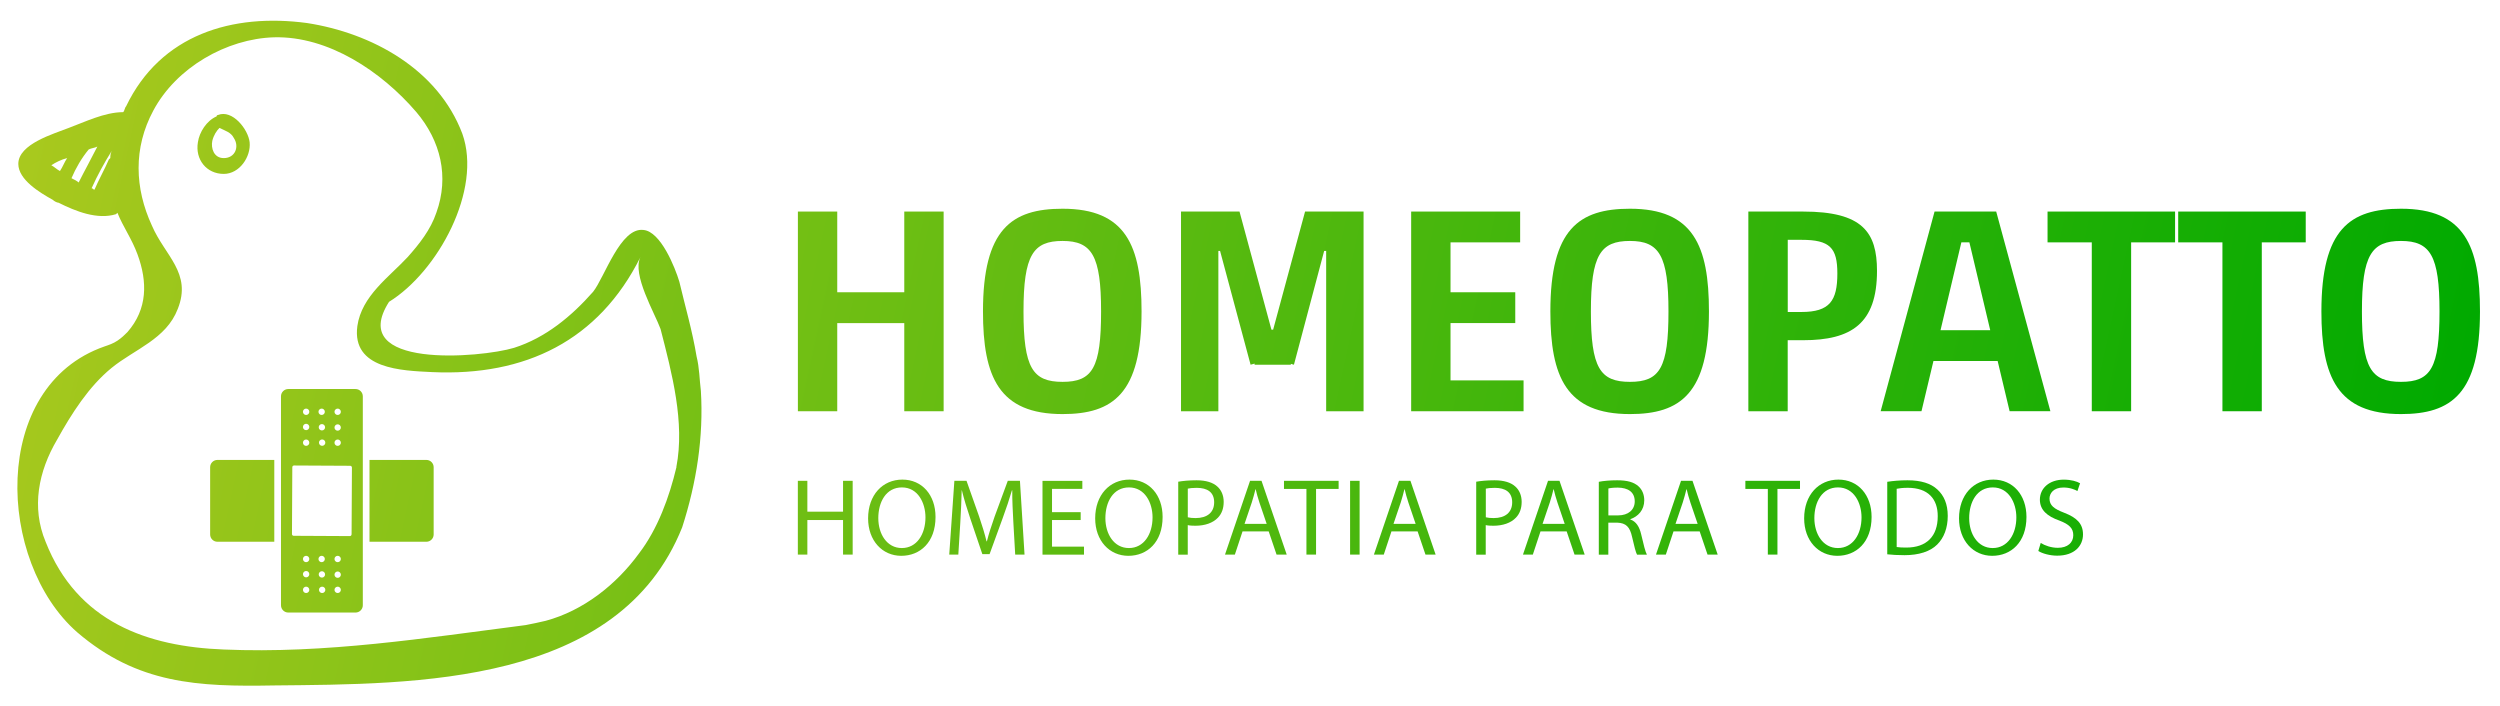 <svg xmlns="http://www.w3.org/2000/svg" xmlns:xlink="http://www.w3.org/1999/xlink" id="Camada_1" data-name="Camada 1" viewBox="0 0 512.04 144.68"><defs><style>      .cls-1 {        fill: url(#Gradiente_sem_nome_8-30);      }      .cls-2 {        fill: url(#Gradiente_sem_nome_8-15);      }      .cls-3 {        fill: url(#Gradiente_sem_nome_8-8);      }      .cls-4 {        fill: url(#Gradiente_sem_nome_8-23);      }      .cls-5 {        fill: url(#Gradiente_sem_nome_8-19);      }      .cls-6 {        fill: url(#Gradiente_sem_nome_8-11);      }      .cls-7 {        fill: url(#Gradiente_sem_nome_8-31);      }      .cls-8 {        fill: url(#Gradiente_sem_nome_8-26);      }      .cls-9 {        fill: url(#Gradiente_sem_nome_8-25);      }      .cls-10 {        fill: url(#Gradiente_sem_nome_8-33);      }      .cls-11 {        fill: url(#Gradiente_sem_nome_8-14);      }      .cls-12 {        fill: url(#Gradiente_sem_nome_8-22);      }      .cls-13 {        fill: url(#Gradiente_sem_nome_8-3);      }      .cls-14 {        fill: url(#Gradiente_sem_nome_8-18);      }      .cls-15 {        fill: url(#Gradiente_sem_nome_8-4);      }      .cls-16 {        fill: url(#Gradiente_sem_nome_8-7);      }      .cls-17 {        fill: url(#Gradiente_sem_nome_8-12);      }      .cls-18 {        fill: url(#Gradiente_sem_nome_8-10);      }      .cls-19 {        fill: url(#Gradiente_sem_nome_8-9);      }      .cls-20 {        fill: url(#Gradiente_sem_nome_8-28);      }      .cls-21 {        fill: url(#Gradiente_sem_nome_8-17);      }      .cls-22 {        fill: url(#Gradiente_sem_nome_8-29);      }      .cls-23 {        fill: url(#Gradiente_sem_nome_8-6);      }      .cls-24 {        fill: url(#Gradiente_sem_nome_8-27);      }      .cls-25 {        fill: url(#Gradiente_sem_nome_8-2);      }      .cls-26 {        fill: url(#Gradiente_sem_nome_8-16);      }      .cls-27 {        fill: url(#Gradiente_sem_nome_8-24);      }      .cls-28 {        fill: url(#Gradiente_sem_nome_8-20);      }      .cls-29 {        fill: url(#Gradiente_sem_nome_8-32);      }      .cls-30 {        fill: url(#Gradiente_sem_nome_8-13);      }      .cls-31 {        fill: url(#Gradiente_sem_nome_8-5);      }      .cls-32 {        fill: url(#Gradiente_sem_nome_8);      }      .cls-33 {        fill: url(#Gradiente_sem_nome_8-21);      }      .cls-34 {        fill: url(#Gradiente_sem_nome_8-34);      }    </style><linearGradient id="Gradiente_sem_nome_8" data-name="Gradiente sem nome 8" x1="1.44" y1="25.48" x2="495.59" y2="132.46" gradientUnits="userSpaceOnUse"><stop offset="0" stop-color="#aac91e"></stop><stop offset="1" stop-color="#0a0"></stop></linearGradient><linearGradient id="Gradiente_sem_nome_8-2" data-name="Gradiente sem nome 8" x1="3.2" y1="17.36" x2="497.35" y2="124.34" xlink:href="#Gradiente_sem_nome_8"></linearGradient><linearGradient id="Gradiente_sem_nome_8-3" data-name="Gradiente sem nome 8" x1="5.12" y1="8.47" x2="499.27" y2="115.45" xlink:href="#Gradiente_sem_nome_8"></linearGradient><linearGradient id="Gradiente_sem_nome_8-4" data-name="Gradiente sem nome 8" x1="6.89" y1=".28" x2="501.04" y2="107.26" xlink:href="#Gradiente_sem_nome_8"></linearGradient><linearGradient id="Gradiente_sem_nome_8-5" data-name="Gradiente sem nome 8" x1="8.4" y1="-6.68" x2="502.55" y2="100.31" xlink:href="#Gradiente_sem_nome_8"></linearGradient><linearGradient id="Gradiente_sem_nome_8-6" data-name="Gradiente sem nome 8" x1="9.83" y1="-13.26" x2="503.98" y2="93.72" xlink:href="#Gradiente_sem_nome_8"></linearGradient><linearGradient id="Gradiente_sem_nome_8-7" data-name="Gradiente sem nome 8" x1="11.23" y1="-19.75" x2="505.38" y2="87.24" xlink:href="#Gradiente_sem_nome_8"></linearGradient><linearGradient id="Gradiente_sem_nome_8-8" data-name="Gradiente sem nome 8" x1="13.02" y1="-28" x2="507.17" y2="78.98" xlink:href="#Gradiente_sem_nome_8"></linearGradient><linearGradient id="Gradiente_sem_nome_8-9" data-name="Gradiente sem nome 8" x1="14.21" y1="-33.54" x2="508.37" y2="73.44" xlink:href="#Gradiente_sem_nome_8"></linearGradient><linearGradient id="Gradiente_sem_nome_8-10" data-name="Gradiente sem nome 8" x1="15.47" y1="-39.33" x2="509.62" y2="67.65" xlink:href="#Gradiente_sem_nome_8"></linearGradient><linearGradient id="Gradiente_sem_nome_8-11" data-name="Gradiente sem nome 8" x1="-7.72" y1="67.77" x2="486.43" y2="174.75" xlink:href="#Gradiente_sem_nome_8"></linearGradient><linearGradient id="Gradiente_sem_nome_8-12" data-name="Gradiente sem nome 8" x1="-7.02" y1="64.53" x2="487.14" y2="171.51" xlink:href="#Gradiente_sem_nome_8"></linearGradient><linearGradient id="Gradiente_sem_nome_8-13" data-name="Gradiente sem nome 8" x1="-6.26" y1="61.02" x2="487.89" y2="168" xlink:href="#Gradiente_sem_nome_8"></linearGradient><linearGradient id="Gradiente_sem_nome_8-14" data-name="Gradiente sem nome 8" x1="-5.54" y1="57.73" x2="488.61" y2="164.71" xlink:href="#Gradiente_sem_nome_8"></linearGradient><linearGradient id="Gradiente_sem_nome_8-15" data-name="Gradiente sem nome 8" x1="-4.93" y1="54.91" x2="489.22" y2="161.89" xlink:href="#Gradiente_sem_nome_8"></linearGradient><linearGradient id="Gradiente_sem_nome_8-16" data-name="Gradiente sem nome 8" x1="-4.36" y1="52.26" x2="489.79" y2="159.25" xlink:href="#Gradiente_sem_nome_8"></linearGradient><linearGradient id="Gradiente_sem_nome_8-17" data-name="Gradiente sem nome 8" x1="-3.88" y1="50.07" x2="490.27" y2="157.05" xlink:href="#Gradiente_sem_nome_8"></linearGradient><linearGradient id="Gradiente_sem_nome_8-18" data-name="Gradiente sem nome 8" x1="-3.16" y1="46.71" x2="490.99" y2="153.69" xlink:href="#Gradiente_sem_nome_8"></linearGradient><linearGradient id="Gradiente_sem_nome_8-19" data-name="Gradiente sem nome 8" x1="-2.86" y1="45.34" x2="491.29" y2="152.32" xlink:href="#Gradiente_sem_nome_8"></linearGradient><linearGradient id="Gradiente_sem_nome_8-20" data-name="Gradiente sem nome 8" x1="-2.52" y1="43.76" x2="491.63" y2="150.74" xlink:href="#Gradiente_sem_nome_8"></linearGradient><linearGradient id="Gradiente_sem_nome_8-21" data-name="Gradiente sem nome 8" x1="-1.63" y1="39.64" x2="492.52" y2="146.62" xlink:href="#Gradiente_sem_nome_8"></linearGradient><linearGradient id="Gradiente_sem_nome_8-22" data-name="Gradiente sem nome 8" x1="-1.15" y1="37.44" x2="493" y2="144.42" xlink:href="#Gradiente_sem_nome_8"></linearGradient><linearGradient id="Gradiente_sem_nome_8-23" data-name="Gradiente sem nome 8" x1="-.5" y1="34.43" x2="493.65" y2="141.41" xlink:href="#Gradiente_sem_nome_8"></linearGradient><linearGradient id="Gradiente_sem_nome_8-24" data-name="Gradiente sem nome 8" x1=".07" y1="31.81" x2="494.22" y2="138.79" xlink:href="#Gradiente_sem_nome_8"></linearGradient><linearGradient id="Gradiente_sem_nome_8-25" data-name="Gradiente sem nome 8" x1="1.07" y1="27.17" x2="495.22" y2="134.15" xlink:href="#Gradiente_sem_nome_8"></linearGradient><linearGradient id="Gradiente_sem_nome_8-26" data-name="Gradiente sem nome 8" x1="1.57" y1="24.88" x2="495.72" y2="131.86" xlink:href="#Gradiente_sem_nome_8"></linearGradient><linearGradient id="Gradiente_sem_nome_8-27" data-name="Gradiente sem nome 8" x1="2.16" y1="22.12" x2="496.32" y2="129.11" xlink:href="#Gradiente_sem_nome_8"></linearGradient><linearGradient id="Gradiente_sem_nome_8-28" data-name="Gradiente sem nome 8" x1="2.99" y1="18.32" x2="497.14" y2="125.3" xlink:href="#Gradiente_sem_nome_8"></linearGradient><linearGradient id="Gradiente_sem_nome_8-29" data-name="Gradiente sem nome 8" x1="3.61" y1="15.44" x2="497.76" y2="122.42" xlink:href="#Gradiente_sem_nome_8"></linearGradient><linearGradient id="Gradiente_sem_nome_8-30" data-name="Gradiente sem nome 8" x1="-12.32" y1="89.03" x2="481.83" y2="196.01" xlink:href="#Gradiente_sem_nome_8"></linearGradient><linearGradient id="Gradiente_sem_nome_8-31" data-name="Gradiente sem nome 8" x1="-10.92" y1="82.55" x2="483.23" y2="189.53" xlink:href="#Gradiente_sem_nome_8"></linearGradient><linearGradient id="Gradiente_sem_nome_8-32" data-name="Gradiente sem nome 8" x1="-11.62" y1="85.79" x2="482.53" y2="192.77" xlink:href="#Gradiente_sem_nome_8"></linearGradient><linearGradient id="Gradiente_sem_nome_8-33" data-name="Gradiente sem nome 8" x1="-6.02" y1="59.95" x2="488.13" y2="166.93" xlink:href="#Gradiente_sem_nome_8"></linearGradient><linearGradient id="Gradiente_sem_nome_8-34" data-name="Gradiente sem nome 8" x1="2.59" y1="20.16" x2="496.74" y2="127.14" xlink:href="#Gradiente_sem_nome_8"></linearGradient></defs><g><g><path class="cls-32" d="M193.27,43.33v40.9h-8.06v-18.05h-13.73v18.05h-8.06v-40.9h8.06v16.53h13.73v-16.53h8.06Z"></path><path class="cls-25" d="M201.33,63.78c0-16.83,5.84-21.03,16.3-21.03,12.97,0,16.18,7.6,16.18,21.03,0,16.83-5.84,21.03-16.18,21.03-13.03,0-16.3-7.6-16.3-21.03ZM225.52,63.78c0-11.39-1.87-14.43-7.89-14.43s-8,2.86-8,14.43,1.87,14.43,8,14.43,7.89-2.86,7.89-14.43Z"></path><path class="cls-13" d="M279.27,84.23h-7.65v-32.84h-.41l-6.19,23.31-.64-.18v.18h-7.42v-.23l-.82.23-6.25-23.31h-.35v32.84h-7.65v-40.9h11.98l6.54,24.19h.35l6.54-24.19h11.98v40.9Z"></path><path class="cls-15" d="M312.05,77.92v6.31h-23.02v-40.9h22.32v6.31h-14.26v10.22h13.26v6.31h-13.26v11.74h14.96Z"></path><path class="cls-31" d="M317.54,63.78c0-16.83,5.84-21.03,16.3-21.03,12.97,0,16.18,7.6,16.18,21.03,0,16.83-5.84,21.03-16.18,21.03-13.03,0-16.3-7.6-16.3-21.03ZM341.73,63.78c0-11.39-1.87-14.43-7.89-14.43s-8,2.86-8,14.43,1.87,14.43,8,14.43,7.89-2.86,7.89-14.43Z"></path><path class="cls-23" d="M384.44,55.48c0,10.81-5.26,14.2-15.13,14.2h-3.16v14.55h-8.06v-40.9h11.22c12.15,0,15.13,4.21,15.13,12.15ZM376.32,56.01c0-5.26-1.52-6.89-7.36-6.89h-2.8v14.78h2.8c5.78,0,7.36-2.28,7.36-7.89Z"></path><path class="cls-16" d="M409.15,73.94h-13.15l-2.45,10.28h-8.36l11.04-40.9h12.62l11.1,40.9h-8.35l-2.45-10.28ZM407.63,67.63l-4.27-18h-1.64l-4.27,18h10.17Z"></path><path class="cls-3" d="M445.49,49.64h-9v34.59h-8.06v-34.59h-9.06v-6.31h26.12v6.31Z"></path><path class="cls-19" d="M472.25,49.64h-9v34.59h-8.06v-34.59h-9.06v-6.31h26.12v6.31Z"></path><path class="cls-18" d="M475.46,63.78c0-16.83,5.84-21.03,16.3-21.03,12.97,0,16.18,7.6,16.18,21.03,0,16.83-5.84,21.03-16.18,21.03-13.03,0-16.3-7.6-16.3-21.03ZM499.65,63.78c0-11.39-1.87-14.43-7.89-14.43s-8,2.86-8,14.43,1.87,14.43,8,14.43,7.89-2.86,7.89-14.43Z"></path></g><g><path class="cls-6" d="M165.36,98.48v6.32h7.31v-6.32h1.97v15.11h-1.97v-7.08h-7.31v7.08h-1.95v-15.11h1.95Z"></path><path class="cls-17" d="M191.61,105.88c0,5.2-3.16,7.96-7.02,7.96s-6.79-3.09-6.79-7.67c0-4.8,2.98-7.94,7.02-7.94s6.79,3.16,6.79,7.64ZM179.89,106.13c0,3.23,1.75,6.12,4.82,6.12s4.84-2.85,4.84-6.28c0-3-1.57-6.14-4.82-6.14s-4.84,2.98-4.84,6.3Z"></path><path class="cls-30" d="M207.55,106.95c-.11-2.11-.25-4.64-.22-6.52h-.07c-.52,1.77-1.14,3.65-1.91,5.74l-2.67,7.33h-1.48l-2.44-7.2c-.72-2.13-1.32-4.08-1.75-5.87h-.04c-.04,1.88-.16,4.42-.29,6.68l-.4,6.48h-1.86l1.05-15.11h2.49l2.58,7.31c.63,1.86,1.14,3.52,1.52,5.09h.07c.38-1.52.92-3.18,1.59-5.09l2.69-7.31h2.49l.94,15.11h-1.91l-.38-6.64Z"></path><path class="cls-11" d="M221.34,106.51h-5.87v5.45h6.55v1.64h-8.5v-15.11h8.16v1.64h-6.21v4.77h5.87v1.61Z"></path><path class="cls-2" d="M238.12,105.88c0,5.2-3.16,7.96-7.02,7.96s-6.79-3.09-6.79-7.67c0-4.8,2.98-7.94,7.02-7.94s6.79,3.16,6.79,7.64ZM226.4,106.13c0,3.23,1.75,6.12,4.82,6.12s4.84-2.85,4.84-6.28c0-3-1.57-6.14-4.82-6.14s-4.84,2.98-4.84,6.3Z"></path><path class="cls-26" d="M241.33,98.66c.94-.16,2.17-.29,3.74-.29,1.93,0,3.34.45,4.24,1.26.83.72,1.32,1.82,1.32,3.16s-.4,2.44-1.17,3.23c-1.03,1.1-2.71,1.66-4.62,1.66-.58,0-1.12-.02-1.57-.13v6.05h-1.95v-14.93ZM243.28,105.95c.43.11.96.16,1.61.16,2.35,0,3.79-1.14,3.79-3.23s-1.41-2.96-3.56-2.96c-.85,0-1.5.07-1.84.16v5.87Z"></path><path class="cls-21" d="M254.49,108.84l-1.57,4.75h-2.02l5.13-15.11h2.35l5.16,15.11h-2.08l-1.61-4.75h-5.36ZM259.44,107.31l-1.48-4.35c-.34-.99-.56-1.88-.78-2.76h-.04c-.22.9-.47,1.82-.76,2.73l-1.48,4.37h4.55Z"></path><path class="cls-14" d="M267.58,100.14h-4.6v-1.66h11.19v1.66h-4.62v13.45h-1.97v-13.45Z"></path><path class="cls-5" d="M278.47,98.48v15.11h-1.95v-15.11h1.95Z"></path><path class="cls-28" d="M284.99,108.84l-1.57,4.75h-2.02l5.13-15.11h2.35l5.16,15.11h-2.08l-1.61-4.75h-5.36ZM289.95,107.31l-1.48-4.35c-.34-.99-.56-1.88-.78-2.76h-.04c-.22.9-.47,1.82-.76,2.73l-1.48,4.37h4.55Z"></path><path class="cls-33" d="M302.36,98.66c.94-.16,2.17-.29,3.74-.29,1.93,0,3.34.45,4.24,1.26.83.72,1.32,1.82,1.32,3.16s-.4,2.44-1.17,3.23c-1.03,1.1-2.71,1.66-4.62,1.66-.58,0-1.12-.02-1.57-.13v6.05h-1.95v-14.93ZM304.32,105.95c.43.11.96.16,1.61.16,2.35,0,3.79-1.14,3.79-3.23s-1.41-2.96-3.56-2.96c-.85,0-1.5.07-1.84.16v5.87Z"></path><path class="cls-12" d="M315.52,108.84l-1.57,4.75h-2.02l5.13-15.11h2.35l5.16,15.11h-2.08l-1.61-4.75h-5.36ZM320.48,107.31l-1.48-4.35c-.34-.99-.56-1.88-.78-2.76h-.04c-.22.9-.47,1.82-.76,2.73l-1.48,4.37h4.55Z"></path><path class="cls-4" d="M327.47,98.68c.99-.2,2.4-.31,3.74-.31,2.08,0,3.43.38,4.37,1.23.76.67,1.19,1.7,1.19,2.87,0,2-1.26,3.32-2.85,3.86v.07c1.17.4,1.86,1.48,2.22,3.05.49,2.11.85,3.56,1.17,4.15h-2.02c-.25-.43-.58-1.73-1.01-3.61-.45-2.08-1.26-2.87-3.03-2.94h-1.84v6.55h-1.95v-14.91ZM329.42,105.56h1.99c2.09,0,3.41-1.14,3.41-2.87,0-1.95-1.41-2.8-3.47-2.82-.94,0-1.61.09-1.93.18v5.51Z"></path><path class="cls-27" d="M342.76,108.84l-1.57,4.75h-2.02l5.13-15.11h2.35l5.16,15.11h-2.08l-1.61-4.75h-5.36ZM347.71,107.31l-1.48-4.35c-.34-.99-.56-1.88-.78-2.76h-.04c-.22.9-.47,1.82-.76,2.73l-1.48,4.37h4.55Z"></path><path class="cls-9" d="M362.08,100.14h-4.6v-1.66h11.19v1.66h-4.62v13.45h-1.97v-13.45Z"></path><path class="cls-8" d="M383.33,105.88c0,5.2-3.16,7.96-7.02,7.96s-6.79-3.09-6.79-7.67c0-4.8,2.98-7.94,7.02-7.94s6.79,3.16,6.79,7.64ZM371.61,106.13c0,3.23,1.75,6.12,4.82,6.12s4.84-2.85,4.84-6.28c0-3-1.57-6.14-4.82-6.14s-4.84,2.98-4.84,6.3Z"></path><path class="cls-24" d="M386.53,98.68c1.19-.18,2.6-.31,4.15-.31,2.8,0,4.8.65,6.12,1.88,1.35,1.23,2.13,2.98,2.13,5.42s-.76,4.48-2.17,5.87c-1.41,1.41-3.74,2.17-6.68,2.17-1.39,0-2.56-.07-3.54-.18v-14.86ZM388.48,112.04c.49.09,1.21.11,1.97.11,4.17,0,6.43-2.33,6.43-6.41.02-3.56-2-5.83-6.12-5.83-1.01,0-1.77.09-2.29.2v11.93Z"></path><path class="cls-20" d="M415.05,105.88c0,5.2-3.16,7.96-7.02,7.96s-6.79-3.09-6.79-7.67c0-4.8,2.98-7.94,7.02-7.94s6.79,3.16,6.79,7.64ZM403.32,106.13c0,3.23,1.75,6.12,4.82,6.12s4.84-2.85,4.84-6.28c0-3-1.57-6.14-4.82-6.14s-4.84,2.98-4.84,6.3Z"></path><path class="cls-22" d="M417.98,111.21c.87.54,2.15.99,3.5.99,1.99,0,3.16-1.05,3.16-2.58,0-1.41-.81-2.22-2.85-3-2.47-.87-3.99-2.15-3.99-4.28,0-2.35,1.95-4.1,4.89-4.1,1.55,0,2.67.36,3.34.74l-.54,1.59c-.49-.27-1.5-.72-2.87-.72-2.06,0-2.85,1.23-2.85,2.26,0,1.41.92,2.11,3,2.91,2.56.99,3.86,2.22,3.86,4.44,0,2.33-1.73,4.35-5.29,4.35-1.46,0-3.05-.43-3.86-.96l.49-1.64Z"></path></g></g><g><path class="cls-1" d="M43.04,95.69v13.78c0,.82.67,1.49,1.49,1.49h11.65v-16.76h-11.65c-.82,0-1.49.67-1.49,1.49Z"></path><path class="cls-7" d="M87.33,94.2h-11.65v16.76h11.65c.82,0,1.49-.67,1.49-1.49v-13.78c0-.82-.67-1.49-1.49-1.49Z"></path><path class="cls-29" d="M72.82,79.68h-13.78c-.82,0-1.49.67-1.49,1.49v42.8c0,.82.67,1.49,1.49,1.49h13.78c.82,0,1.49-.67,1.49-1.49v-42.8c0-.82-.67-1.49-1.49-1.49ZM68.67,83.91c.12-.14.27-.21.45-.22.18-.01.34.04.47.16.14.12.21.27.22.45.01.18-.04.34-.16.47-.12.14-.27.21-.45.22s-.34-.04-.47-.16c-.14-.12-.21-.27-.22-.45-.01-.18.04-.34.16-.47ZM68.67,87.13c.12-.14.27-.21.45-.22.18-.01.34.04.47.16s.21.27.22.45c.01.18-.04.34-.16.47s-.27.21-.45.22c-.18.01-.34-.04-.47-.16-.14-.12-.21-.27-.22-.45s.04-.34.16-.47ZM68.67,90.24c.12-.14.27-.21.45-.22.18-.01.34.04.47.16s.21.27.22.45c.01.18-.04.34-.16.47-.12.14-.27.21-.45.22-.18.01-.34-.04-.47-.16-.14-.12-.21-.27-.22-.45-.01-.18.04-.34.16-.47ZM66.63,90.62c.01.18-.04.34-.16.47s-.27.21-.45.22c-.18.01-.34-.04-.47-.16s-.21-.27-.22-.45c-.01-.18.04-.34.16-.47s.27-.21.45-.22c.18-.01.34.04.47.16.14.12.21.27.22.45ZM66.42,87.94c-.12.14-.27.21-.45.22-.18.01-.34-.04-.47-.16-.14-.12-.21-.27-.22-.45s.04-.34.16-.47c.12-.14.27-.21.45-.22.18-.01.34.04.47.16s.21.27.22.45c.01.18-.04.34-.16.47ZM65.39,83.91c.12-.14.27-.21.45-.22.18-.01.34.04.47.16.14.12.21.27.22.45.01.18-.04.34-.16.47-.12.14-.27.21-.45.22s-.34-.04-.47-.16c-.14-.12-.21-.27-.22-.45-.01-.18.04-.34.16-.47ZM62.21,83.91c.12-.14.27-.21.45-.22.18-.01.34.04.47.16.14.12.21.27.22.45.01.18-.04.34-.16.47-.12.14-.27.21-.45.22s-.34-.04-.47-.16-.21-.27-.22-.45c-.01-.18.04-.34.16-.47ZM62.21,87.02c.12-.14.27-.21.45-.22.18-.01.34.04.47.16.14.12.21.27.22.45.01.18-.04.34-.16.47-.12.14-.27.21-.45.22-.18.01-.34-.04-.47-.16-.14-.12-.21-.27-.22-.45-.01-.18.04-.34.16-.47ZM62.21,90.24c.12-.14.27-.21.45-.22.18-.01.34.04.47.16s.21.27.22.45c.01.18-.04.34-.16.47s-.27.21-.45.22c-.18.01-.34-.04-.47-.16s-.21-.27-.22-.45c-.01-.18.04-.34.16-.47ZM63.19,121.24c-.12.14-.27.21-.45.22-.18.01-.34-.04-.47-.16s-.21-.27-.22-.45c-.01-.18.04-.34.16-.47.12-.14.27-.21.45-.22.18-.01.34.04.47.16s.21.27.22.45c.01.18-.04.34-.16.47ZM63.19,118.03c-.12.14-.27.21-.45.22-.18.01-.34-.04-.47-.16s-.21-.27-.22-.45c-.01-.18.04-.34.16-.47s.27-.21.45-.22c.18-.01.34.04.47.16s.21.27.22.45c.01.18-.04.34-.16.47ZM63.19,114.92c-.12.14-.27.21-.45.22-.18.01-.34-.04-.47-.16s-.21-.27-.22-.45c-.01-.18.04-.34.16-.47s.27-.21.45-.22c.18-.01.34.04.47.16s.21.27.22.45c.01.18-.04.34-.16.47ZM65.23,114.53c-.01-.18.04-.34.16-.47.12-.14.27-.21.45-.22s.34.04.47.16c.14.12.21.27.22.45.01.18-.04.34-.16.47-.12.14-.27.21-.45.22-.18.01-.34-.04-.47-.16-.14-.12-.21-.27-.22-.45ZM65.44,117.22c.12-.14.27-.21.45-.22.18-.01.34.04.47.16.14.12.21.27.22.45.01.18-.04.34-.16.47-.12.14-.27.21-.45.22-.18.01-.34-.04-.47-.16-.14-.12-.21-.27-.22-.45s.04-.34.16-.47ZM66.47,121.24c-.12.14-.27.21-.45.22-.18.01-.34-.04-.47-.16s-.21-.27-.22-.45c-.01-.18.04-.34.16-.47s.27-.21.45-.22c.18-.01.34.04.47.16.14.12.21.27.22.45.01.18-.04.34-.16.47ZM69.65,121.24c-.12.14-.27.21-.45.22-.18.01-.34-.04-.47-.16-.14-.12-.21-.27-.22-.45s.04-.34.16-.47.27-.21.45-.22c.18-.01.34.04.47.16s.21.27.22.45c.01.18-.04.34-.16.47ZM69.65,118.13c-.12.14-.27.21-.45.22-.18.01-.34-.04-.47-.16-.14-.12-.21-.27-.22-.45s.04-.34.16-.47c.12-.14.27-.21.45-.22.18-.01.34.04.47.16.14.12.21.27.22.45.01.18-.04.34-.16.47ZM69.65,114.92c-.12.14-.27.21-.45.22-.18.01-.34-.04-.47-.16-.14-.12-.21-.27-.22-.45-.01-.18.04-.34.16-.47.12-.14.27-.21.45-.22.18-.01.34.04.47.16s.21.27.22.45c.01.18-.04.34-.16.47ZM72,109.45c0,.2-.16.36-.36.35l-11.49-.06c-.2,0-.36-.16-.35-.36l.07-13.69c0-.2.16-.36.36-.35l11.49.06c.2,0,.36.16.36.36l-.07,13.68Z"></path><path class="cls-10" d="M143.55,80.06c-.29-2.35-.29-4.71-.88-7.06-.88-5.3-2.35-10.3-3.53-15.3-.88-2.94-3.83-10.3-7.36-10.6-4.71-.59-7.95,9.71-10.3,12.66-4.41,5-9.71,9.42-16.19,11.48-6.77,2.06-34.44,4.41-25.61-9.42,10.01-6.18,19.13-22.96,15.01-34.44-5-13.24-18.54-20.6-31.79-22.66-15.3-2.06-30.02,2.35-37.08,17.07-.29.29-.29.88-.59,1.18-3.83,0-7.95,2.06-11.18,3.24-2.94,1.18-10.3,3.24-10.3,7.36,0,3.24,4.41,5.89,7.06,7.36.29.29.88.59,1.18.59,3.53,1.77,7.95,3.53,11.77,2.35l.29-.29c1.18,2.94,2.94,5.3,4.12,8.54,2.06,5.59,2.06,11.18-2.06,15.89-.59.59-1.18,1.18-2.06,1.77-.88.59-1.77.88-2.65,1.18C-2.14,79.17-.67,115.08,15.81,129.5c12.36,10.6,24.72,11.18,40.32,10.89,29.14-.29,70.64,0,83.59-32.38,2.94-9.12,4.41-18.54,3.83-27.96ZM12.28,35.03c-.59-.29-1.18-.88-1.77-1.18.88-.59,2.06-1.18,3.24-1.47-.59.88-.88,1.77-1.47,2.65ZM14.64,36.5c.88-2.06,2.06-4.12,3.53-5.89.59-.29,1.18-.29,1.77-.59-1.18,2.35-2.65,5-3.83,7.36-.29-.29-.88-.59-1.47-.88ZM22.58,32.38l-.29.29c-.88,2.06-2.06,4.12-2.94,6.18-.29,0-.29-.29-.59-.29,1.18-2.65,2.65-5.3,4.12-7.65-.29.59-.29,1.18-.29,1.47ZM138.55,95.66c-1.47,6.18-3.83,12.66-7.65,17.66-4.71,6.48-11.48,11.77-19.13,13.83-1.18.29-2.65.59-4.12.88-20.6,2.65-40.91,5.89-61.81,5-15.6-.59-30.02-5.59-36.5-22.07-2.94-7.06-1.47-14.42,2.35-20.9,2.94-5.3,6.48-10.89,11.18-14.72,4.71-3.83,11.18-5.89,13.54-12.07,2.94-7.36-2.65-10.89-5.3-17.07-3.53-7.65-3.83-15.89.29-23.55,4.71-8.83,15.01-14.72,24.72-15.01,11.18-.29,22.07,7.06,29.14,15.3,5,5.89,6.77,13.24,4.12,20.6-1.18,3.53-3.53,6.47-5.89,9.12-3.83,4.12-9.42,7.95-10.3,14.13-1.18,8.83,9.12,9.12,15.3,9.42,19.13.88,34.14-6.47,42.68-23.55-1.77,3.53,2.94,11.48,4.12,14.72,2.35,9.12,5,19.13,3.24,28.25Z"></path><path class="cls-34" d="M51.13,29.14c-.29-2.65-3.53-6.77-6.48-5.59,0,0-.29,0-.29.29-2.06.88-3.53,3.24-3.83,5.3-.59,3.53,1.77,6.48,5.3,6.48,3.24,0,5.59-3.53,5.3-6.48ZM43.48,28.85c.29-1.18.88-2.06,1.47-2.65,1.18.59,2.35.88,2.94,2.06,1.18,1.77.29,4.12-2.06,4.12-2.06,0-2.65-2.06-2.35-3.53Z"></path></g></svg>